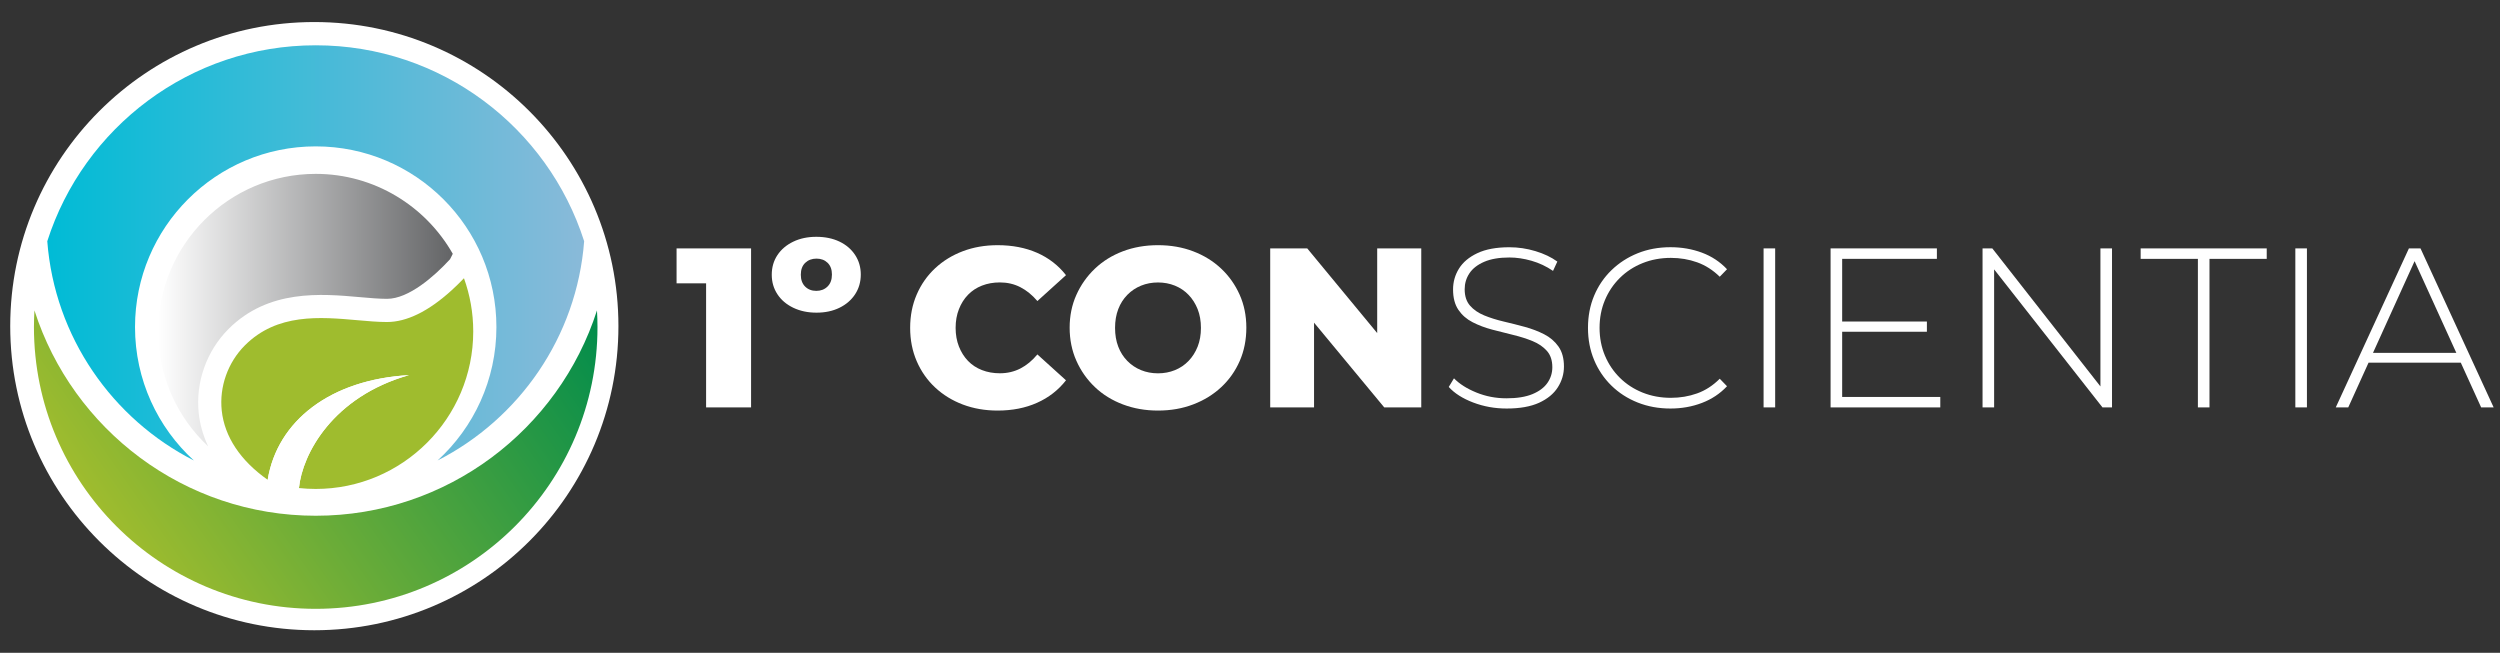 <svg xmlns="http://www.w3.org/2000/svg" xmlns:xlink="http://www.w3.org/1999/xlink" id="Layer_1" x="0px" y="0px" viewBox="0 0 1726.39 450.78" style="enable-background:new 0 0 1726.39 450.78;" xml:space="preserve"><rect x="0" y="0" width="1726.39" height="450.78" fill="#333333" stroke="none"/><style type="text/css">	.st0{fill:#FFFFFF;}	.st1{fill:url(#SVGID_1_);}	.st2{fill:url(#SVGID_00000039813135022316409150000001751909263349488040_);}	.st3{fill:url(#SVGID_00000077293300068507047210000014361015829877538990_);}	.st4{fill:#9FBC2E;}</style><circle class="st0" cx="217.06" cy="225.22" r="210"></circle><linearGradient id="SVGID_1_" gradientUnits="userSpaceOnUse" x1="79.777" y1="367.686" x2="374.911" y2="161.031">	<stop offset="0" style="stop-color:#9FBC2E"></stop>	<stop offset="1" style="stop-color:#008C4C"></stop></linearGradient><path class="st1" d="M218.02,356.15c-90.78,0-167.89-59.64-194.23-141.79c-0.22,3.8-0.35,7.63-0.35,11.49 c0,107.46,87.12,194.58,194.58,194.58S412.6,333.32,412.6,225.85c0-3.86-0.13-7.69-0.35-11.49 C385.91,296.51,308.81,356.15,218.02,356.15z"></path><linearGradient id="SVGID_00000005227129998026698620000016853881547404445373_" gradientUnits="userSpaceOnUse" x1="32.649" y1="174.63" x2="403.395" y2="174.63">	<stop offset="0" style="stop-color:#00BBD6"></stop>	<stop offset="0.996" style="stop-color:#89BAD9"></stop></linearGradient><path style="fill:url(#SVGID_00000005227129998026698620000016853881547404445373_);" d="M403.39,166.58 C378.32,88.11,304.81,31.28,218.02,31.28c-86.79,0-160.3,56.83-185.37,135.31c5.07,66.14,44.91,122.7,101.22,151.4 c-24.97-22.82-40.63-55.64-40.63-92.13c0-68.92,55.87-124.78,124.78-124.78s124.78,55.87,124.78,124.78 c0,36.49-15.66,69.31-40.63,92.13C358.49,289.28,398.32,232.72,403.39,166.58z"></path><linearGradient id="SVGID_00000030448161350087758750000003568661956710002059_" gradientUnits="userSpaceOnUse" x1="109.239" y1="214.152" x2="312.66" y2="214.152">	<stop offset="0" style="stop-color:#FFFFFF"></stop>	<stop offset="1" style="stop-color:#636466"></stop></linearGradient><path style="fill:url(#SVGID_00000030448161350087758750000003568661956710002059_);" d="M137.23,285.31 c-2.29-21.23,5.4-42.96,20.58-58.14c27.57-27.57,63.99-24.35,90.59-21.99c6.85,0.61,13.33,1.18,18.85,1.18 c15.02,0,32.72-15.58,43.53-27.35c1.24-2.32,1.88-3.75,1.88-3.75c-18.72-32.93-54.13-55.19-94.64-55.19 c-59.98,0-108.78,48.8-108.78,108.78c0,31.28,13.28,59.52,34.5,79.38C139.79,299.88,137.95,292,137.23,285.31z"></path><path class="st4" d="M311.78,200.55c-15.97,14.48-30.95,21.82-44.53,21.82c-6.22,0-13.04-0.6-20.26-1.24 c-26.05-2.31-55.58-4.92-77.87,17.36c-11.79,11.79-17.76,28.65-15.99,45.11c1.95,18.04,12.88,34.46,31.71,47.73 c6.71-40.84,43.45-69.22,97.6-72.28c-52.72,14.96-73.66,54.44-76,77.97c3.81,0.4,7.67,0.62,11.58,0.62 c59.98,0,108.78-48.8,108.78-108.78c0-12.89-2.27-25.26-6.4-36.74C317.88,194.77,314.98,197.65,311.78,200.55z"></path><path class="st0" d="M282.45,259.04c-54.15,3.06-90.89,31.44-97.6,72.28c0.98,0.69,1.99,1.37,3.01,2.05 c6,1.73,12.21,2.96,18.58,3.64C208.79,313.48,229.73,274,282.45,259.04z"></path><path class="st0" d="M184.66,332.4c1.06,0.34,2.13,0.66,3.2,0.97c-1.02-0.67-2.03-1.36-3.01-2.05 C184.79,331.68,184.71,332.04,184.66,332.4z"></path><g>	<g>		<path class="st0" d="M487.6,281.33v-98.67l13.49,13.02h-33.88v-24.16l51.45,0v109.8H487.6z"></path>		<path class="st0" d="M563.84,215.91c-5.96,0-11.29-1.12-16-3.37c-4.71-2.25-8.37-5.36-10.98-9.33c-2.62-3.97-3.92-8.47-3.92-13.49   c0-5.12,1.31-9.65,3.92-13.57c2.61-3.92,6.25-7.01,10.9-9.25c4.65-2.25,9.96-3.37,15.92-3.37c6.06,0,11.4,1.1,16,3.29   c4.6,2.2,8.21,5.28,10.82,9.25c2.61,3.98,3.92,8.47,3.92,13.49c0,5.12-1.31,9.67-3.92,13.65c-2.61,3.98-6.22,7.09-10.82,9.33   C575.08,214.79,569.8,215.91,563.84,215.91z M563.68,200.86c3.14,0,5.73-0.99,7.76-2.98c2.04-1.99,3.06-4.76,3.06-8.31   c0-3.45-1-6.14-2.98-8.08c-1.99-1.93-4.55-2.9-7.69-2.9c-3.14,0-5.73,0.97-7.76,2.9c-2.04,1.94-3.06,4.68-3.06,8.24   c0,3.45,0.99,6.17,2.98,8.16C557.98,199.86,560.54,200.86,563.68,200.86z"></path>		<path class="st0" d="M688.91,283.52c-8.68,0-16.68-1.39-24-4.16c-7.32-2.77-13.7-6.69-19.14-11.77   c-5.44-5.07-9.67-11.11-12.71-18.12c-3.03-7.01-4.55-14.69-4.55-23.06c0-8.37,1.51-16.05,4.55-23.06   c3.03-7.01,7.27-13.04,12.71-18.12c5.44-5.07,11.82-8.99,19.14-11.76c7.32-2.77,15.32-4.16,24-4.16c10.14,0,19.22,1.75,27.22,5.25   c8,3.51,14.67,8.65,20,15.45l-19.76,17.88c-3.56-4.18-7.48-7.37-11.76-9.57c-4.29-2.2-9-3.29-14.12-3.29   c-4.5,0-8.63,0.73-12.39,2.2c-3.76,1.47-6.98,3.58-9.65,6.35c-2.67,2.77-4.76,6.09-6.27,9.96c-1.52,3.87-2.27,8.16-2.27,12.86   c0,4.71,0.76,9,2.27,12.86c1.51,3.87,3.61,7.19,6.27,9.96c2.67,2.77,5.88,4.89,9.65,6.35c3.77,1.47,7.89,2.2,12.39,2.2   c5.12,0,9.83-1.1,14.12-3.29c4.29-2.2,8.21-5.44,11.76-9.73l19.76,17.88c-5.33,6.8-12,11.98-20,15.53   C708.13,281.74,699.06,283.52,688.91,283.52z"></path>		<path class="st0" d="M799.66,283.52c-8.68,0-16.76-1.41-24.23-4.24c-7.48-2.82-13.94-6.82-19.37-12   c-5.44-5.18-9.7-11.24-12.78-18.2c-3.09-6.95-4.63-14.56-4.63-22.82c0-8.16,1.54-15.69,4.63-22.59   c3.08-6.9,7.35-12.94,12.78-18.12c5.44-5.18,11.87-9.18,19.29-12c7.42-2.82,15.53-4.24,24.31-4.24s16.89,1.41,24.31,4.24   c7.42,2.82,13.86,6.8,19.29,11.92c5.44,5.12,9.7,11.14,12.78,18.04c3.08,6.9,4.63,14.49,4.63,22.74c0,8.37-1.52,16.03-4.55,22.98   c-3.03,6.96-7.29,13-12.78,18.12c-5.49,5.12-11.95,9.1-19.37,11.92C816.55,282.11,808.44,283.52,799.66,283.52z M799.66,257.8   c4.18,0,8.08-0.73,11.69-2.2c3.61-1.46,6.75-3.58,9.41-6.35c2.67-2.77,4.76-6.06,6.28-9.88c1.51-3.82,2.27-8.13,2.27-12.94   c0-4.81-0.76-9.12-2.27-12.94c-1.52-3.82-3.61-7.11-6.28-9.88c-2.67-2.77-5.8-4.89-9.41-6.35c-3.61-1.46-7.5-2.2-11.69-2.2   c-4.18,0-8.08,0.73-11.69,2.2c-3.61,1.47-6.77,3.58-9.49,6.35c-2.72,2.77-4.81,6.07-6.27,9.88c-1.47,3.82-2.2,8.13-2.2,12.94   c0,4.81,0.73,9.12,2.2,12.94c1.46,3.82,3.55,7.11,6.27,9.88c2.72,2.77,5.88,4.89,9.49,6.35   C791.58,257.07,795.47,257.8,799.66,257.8z"></path>		<path class="st0" d="M877.15,281.33v-109.8h25.57l60.39,73.1h-12.08v-73.1h30.43v109.8h-25.57l-60.55-73.1h12.08v73.1H877.15z"></path>		<path class="st0" d="M1040.44,282.11c-8.16,0-15.87-1.38-23.14-4.16c-7.27-2.77-12.89-6.35-16.86-10.74l3.61-5.96   c3.77,3.87,8.92,7.14,15.45,9.8c6.53,2.67,13.46,4,20.79,4c7.32,0,13.31-0.97,17.96-2.9c4.65-1.93,8.1-4.52,10.35-7.76   c2.25-3.24,3.37-6.85,3.37-10.82c0-4.71-1.26-8.47-3.77-11.29c-2.51-2.82-5.8-5.07-9.88-6.74c-4.08-1.67-8.53-3.08-13.33-4.24   c-4.81-1.15-9.67-2.38-14.59-3.69c-4.92-1.31-9.41-3-13.49-5.1c-4.08-2.09-7.35-4.94-9.8-8.55c-2.46-3.61-3.69-8.29-3.69-14.04   c0-5.23,1.36-10.04,4.08-14.43c2.72-4.39,6.95-7.95,12.71-10.67c5.75-2.72,13.12-4.08,22.12-4.08c6.06,0,12.05,0.89,17.96,2.67   c5.91,1.78,10.95,4.18,15.14,7.22l-2.98,6.43c-4.6-3.14-9.54-5.46-14.82-6.98c-5.28-1.51-10.38-2.27-15.29-2.27   c-7.01,0-12.81,1-17.41,2.98c-4.6,1.99-8,4.63-10.19,7.92c-2.2,3.29-3.3,6.98-3.3,11.06c0,4.71,1.23,8.47,3.69,11.29   c2.46,2.82,5.72,5.07,9.8,6.75c4.08,1.67,8.57,3.09,13.49,4.24c4.91,1.15,9.78,2.38,14.59,3.69c4.81,1.31,9.26,3.01,13.33,5.1   c4.08,2.09,7.37,4.92,9.88,8.47c2.51,3.56,3.77,8.16,3.77,13.8c0,5.12-1.41,9.91-4.23,14.35c-2.82,4.45-7.14,8-12.94,10.67   C1056.99,280.78,1049.54,282.11,1040.44,282.11z"></path>		<path class="st0" d="M1153.54,282.11c-8.16,0-15.71-1.38-22.67-4.16c-6.96-2.77-13-6.67-18.12-11.69   c-5.13-5.02-9.1-10.9-11.92-17.65c-2.82-6.75-4.24-14.14-4.24-22.2c0-8.05,1.41-15.45,4.24-22.2c2.82-6.75,6.82-12.63,12-17.65   c5.18-5.02,11.21-8.91,18.12-11.69c6.9-2.77,14.43-4.16,22.59-4.16c7.74,0,14.98,1.25,21.73,3.76   c6.74,2.51,12.52,6.33,17.33,11.45l-5.02,5.18c-4.71-4.6-9.91-7.92-15.61-9.96c-5.7-2.04-11.74-3.06-18.12-3.06   c-7.01,0-13.52,1.2-19.53,3.61c-6.02,2.41-11.24,5.8-15.69,10.2s-7.9,9.52-10.35,15.37c-2.46,5.86-3.69,12.23-3.69,19.14   c0,6.9,1.23,13.28,3.69,19.14c2.46,5.86,5.91,10.98,10.35,15.37c4.45,4.39,9.67,7.79,15.69,10.2c6.01,2.41,12.52,3.61,19.53,3.61   c6.38,0,12.42-1.02,18.12-3.06c5.7-2.04,10.9-5.41,15.61-10.12l5.02,5.18c-4.81,5.12-10.59,8.97-17.33,11.53   C1168.52,280.83,1161.27,282.11,1153.54,282.11z"></path>		<path class="st0" d="M1217.85,281.33v-109.8h8v109.8H1217.85z"></path>		<path class="st0" d="M1264.12,281.33v-109.8h73.41v7.22h-65.41v95.37h67.76v7.22H1264.12z M1271.18,229.09v-7.06h59.45v7.06   H1271.18z"></path>		<path class="st0" d="M1369.06,281.33v-109.8h6.74l78.27,99.92h-3.61v-99.92h8v109.8l-6.59,0l-78.43-99.92l3.61,0v99.92H1369.06z"></path>		<path class="st0" d="M1517.77,281.33V178.74h-39.53v-7.22h87.06v7.22h-39.53v102.59H1517.77z"></path>		<path class="st0" d="M1585.06,281.33v-109.8h8v109.8H1585.06z"></path>		<path class="st0" d="M1612.98,281.33l50.51-109.8h8l50.51,109.8h-8.63l-47.69-104.78h3.45l-47.53,104.78H1612.98z M1631.49,250.42   l2.67-6.75l65.72,0l2.67,6.75H1631.49z"></path>	</g></g></svg>